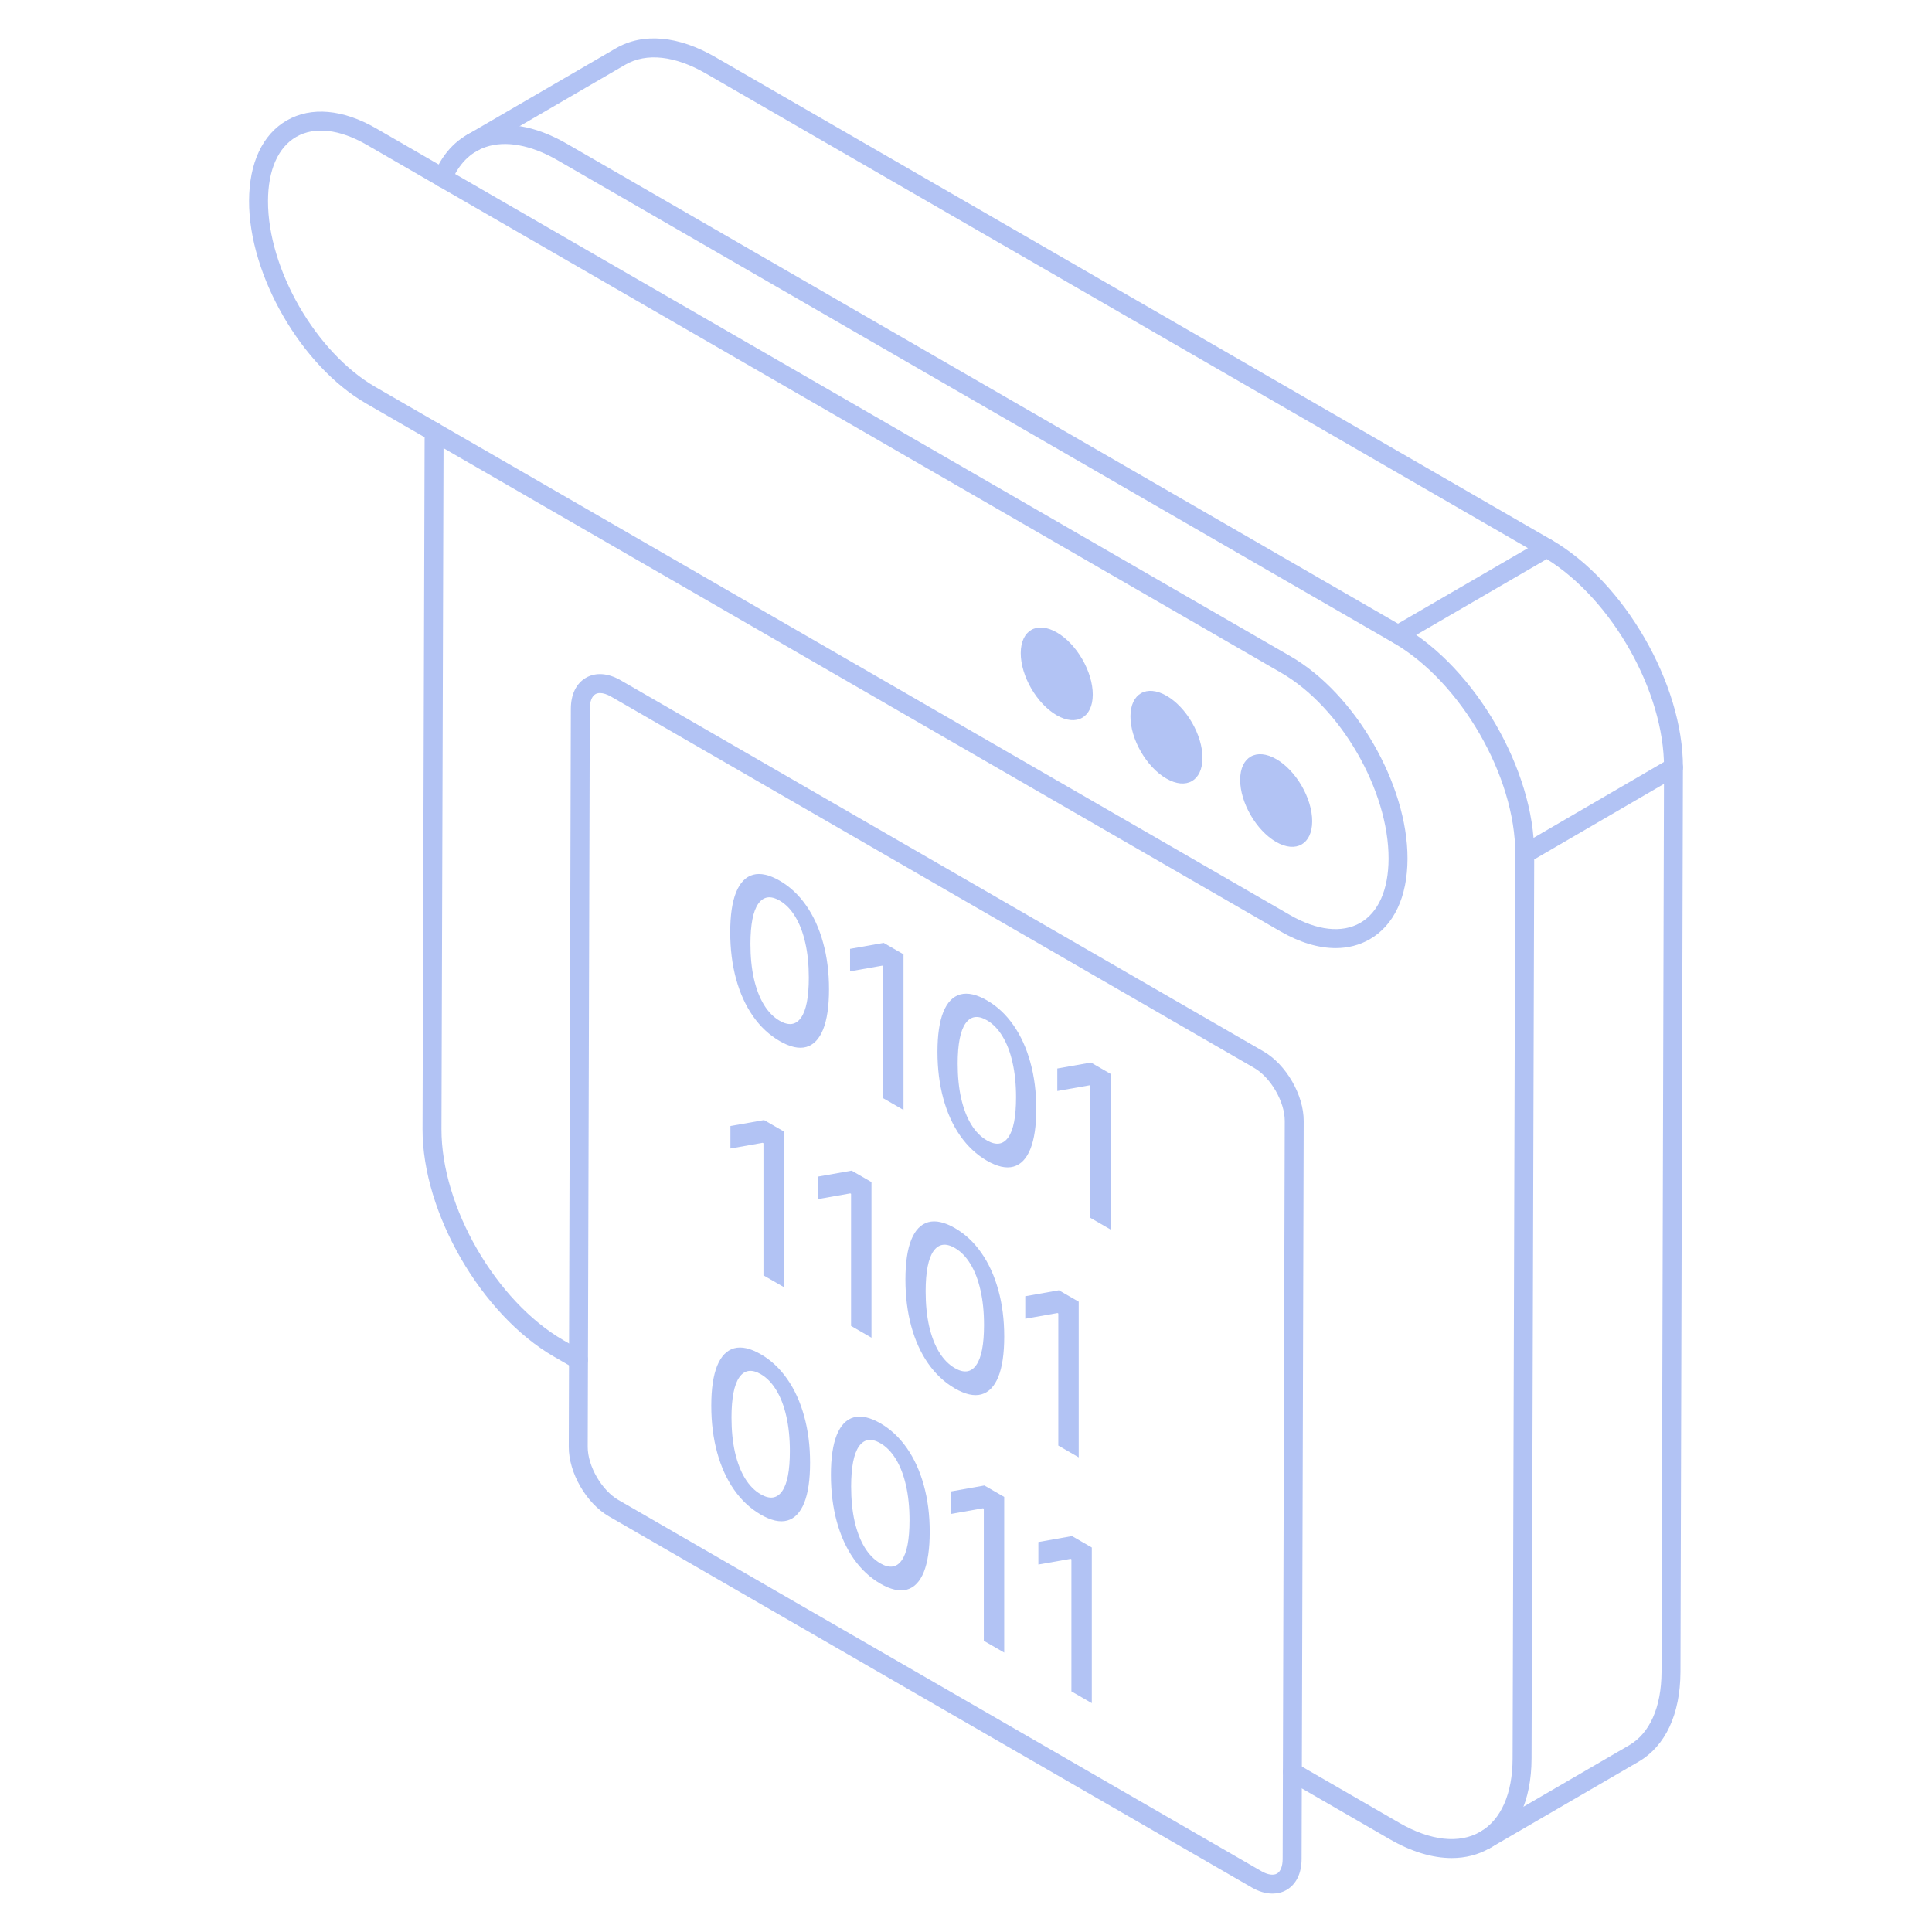 <svg width="163" height="163" viewBox="0 0 163 163" fill="none" xmlns="http://www.w3.org/2000/svg">
    <path
        d="M125.286 156.04C125.423 156.04 125.561 156.005 125.687 155.932L138.248 148.629C140.508 147.311 141.761 144.627 141.778 141.071L141.986 64.747C141.986 64.46 141.834 64.195 141.586 64.052C141.338 63.91 141.032 63.91 140.784 64.054L128.24 71.356C127.859 71.579 127.73 72.067 127.953 72.449C128.176 72.831 128.668 72.957 129.045 72.738L140.385 66.136L140.18 141.065C140.166 144.031 139.196 146.227 137.445 147.248L124.885 154.55C124.503 154.772 124.373 155.261 124.595 155.643C124.743 155.898 125.011 156.04 125.286 156.04Z"
        fill="#B2C3F4" />
    <path
        d="M130.497 47.038C130.772 47.038 131.042 46.895 131.188 46.638C131.41 46.256 131.279 45.768 130.897 45.547L60.375 4.829C57.24 3.008 54.247 2.743 51.95 4.08L39.39 11.382C39.008 11.604 38.878 12.093 39.1 12.475C39.323 12.857 39.815 12.984 40.192 12.764L52.753 5.461C54.531 4.426 56.954 4.692 59.575 6.212L130.097 46.931C130.224 47.004 130.361 47.038 130.497 47.038Z"
        fill="#B2C3F4" />
    <path
        d="M141.188 65.549C141.629 65.549 141.986 65.194 141.987 64.753C142.008 57.704 137.036 49.089 130.903 45.548C130.653 45.406 130.346 45.406 130.102 45.55L117.55 52.846C117.168 53.067 117.038 53.556 117.26 53.938C117.483 54.321 117.975 54.445 118.352 54.227L130.497 47.168C136.006 50.587 140.408 58.361 140.389 64.748C140.388 65.189 140.745 65.548 141.185 65.549C141.187 65.549 141.188 65.549 141.188 65.549Z"
        fill="#B2C3F4" />
    <path
        d="M122.477 156.762C123.638 156.762 124.718 156.487 125.675 155.936C127.949 154.625 129.206 151.938 129.214 148.368L129.439 72.046C129.455 64.996 124.479 56.383 118.348 52.846L47.827 12.128C45.147 10.582 42.596 10.159 40.442 10.899C38.71 11.496 37.388 12.813 36.618 14.71C36.453 15.118 36.651 15.584 37.06 15.75C37.474 15.913 37.934 15.718 38.101 15.309C38.689 13.854 39.679 12.852 40.963 12.41C42.641 11.83 44.796 12.224 47.028 13.512L117.549 54.23C123.239 57.513 127.856 65.503 127.841 72.042L127.616 148.364C127.61 151.34 126.636 153.538 124.877 154.551C123.105 155.573 120.682 155.307 118.061 153.794L109.431 148.808C109.05 148.589 108.561 148.717 108.34 149.101C108.118 149.483 108.249 149.972 108.632 150.193L117.262 155.179C119.086 156.231 120.86 156.762 122.477 156.762Z"
        fill="#B2C3F4" />
    <path
        d="M48.802 115.526C49.078 115.526 49.347 115.382 49.493 115.126C49.715 114.744 49.584 114.255 49.201 114.035L47.539 113.076C41.849 109.794 37.232 101.804 37.247 95.265L37.424 36.425C37.425 35.984 37.068 35.625 36.628 35.624H36.625C36.185 35.624 35.827 35.98 35.826 36.42L35.649 95.261C35.634 102.311 40.609 110.924 46.74 114.46L48.402 115.419C48.529 115.491 48.666 115.526 48.802 115.526Z"
        fill="#B2C3F4" />
    <path
        d="M112.683 79.99C113.727 79.99 114.699 79.742 115.562 79.246C117.61 78.068 118.741 75.656 118.75 72.455C118.768 66.187 114.342 58.524 108.883 55.373L31.742 10.835C28.936 9.214 26.256 8.976 24.196 10.161C22.152 11.337 21.022 13.746 21.013 16.944C20.995 23.218 25.421 30.887 30.88 34.037L108.021 78.575C109.649 79.515 111.236 79.99 112.683 79.99ZM30.943 12.219L108.084 56.757C113.101 59.653 117.17 66.693 117.152 72.45C117.145 75.057 116.297 76.979 114.765 77.861C113.221 78.75 111.108 78.513 108.82 77.191L31.679 32.653C26.662 29.758 22.593 22.712 22.611 16.948C22.618 14.344 23.464 12.426 24.994 11.546C26.539 10.656 28.653 10.896 30.943 12.219Z"
        fill="#B2C3F4" />
    <path
        d="M107.66 71.031C105.982 70.061 104.626 67.712 104.631 65.784C104.637 63.857 106.001 63.079 107.68 64.048C109.358 65.017 110.714 67.365 110.708 69.293C110.703 71.22 109.338 71.999 107.66 71.031Z"
        fill="#B2C3F4" />
    <path
        d="M98.404 65.686C96.725 64.717 95.37 62.368 95.375 60.44C95.38 58.512 96.745 57.735 98.424 58.704C100.102 59.672 101.458 62.021 101.452 63.948C101.447 65.876 100.082 66.655 98.404 65.686Z"
        fill="#B2C3F4" />
    <path
        d="M89.148 60.343C87.469 59.373 86.113 57.024 86.119 55.096C86.124 53.168 87.489 52.391 89.168 53.36C90.846 54.328 92.201 56.677 92.196 58.604C92.191 60.532 90.826 61.311 89.148 60.343Z"
        fill="#B2C3F4" />
    <path
        d="M107.358 159.76C107.782 159.76 108.182 159.66 108.536 159.456C109.357 158.983 109.811 158.056 109.814 156.844L109.991 94.576C109.998 92.386 108.511 89.81 106.606 88.709L52.366 57.394C51.305 56.781 50.264 56.706 49.44 57.179C48.619 57.652 48.165 58.581 48.162 59.796L47.986 122.065C47.978 124.254 49.465 126.831 51.37 127.931L105.61 159.246C106.202 159.588 106.801 159.76 107.358 159.76ZM50.621 58.472C50.891 58.472 51.218 58.576 51.567 58.778L105.807 90.094C107.214 90.906 108.397 92.956 108.393 94.571L108.216 156.839C108.215 157.448 108.04 157.898 107.739 158.072C107.43 158.248 106.946 158.174 106.409 157.862L52.169 126.547C50.762 125.734 49.579 123.684 49.584 122.069L49.76 59.801C49.761 59.188 49.935 58.738 50.237 58.564C50.345 58.503 50.475 58.472 50.621 58.472Z"
        fill="#B2C3F4" />
    <path
        d="M65.778 87.832C64.901 87.321 64.151 86.621 63.53 85.732C62.908 84.842 62.432 83.796 62.102 82.593C61.773 81.39 61.608 80.074 61.608 78.646C61.608 77.223 61.773 76.102 62.102 75.283C62.436 74.467 62.913 73.973 63.535 73.802C64.161 73.633 64.909 73.8 65.778 74.302C66.648 74.805 67.394 75.502 68.016 76.396C68.638 77.285 69.114 78.329 69.443 79.528C69.776 80.725 69.943 82.035 69.943 83.459C69.943 84.891 69.778 86.018 69.449 86.841C69.12 87.659 68.644 88.156 68.022 88.332C67.4 88.503 66.652 88.336 65.778 87.832ZM65.778 86.12C66.549 86.564 67.15 86.478 67.583 85.86C68.02 85.244 68.238 84.116 68.238 82.474C68.238 81.384 68.138 80.405 67.939 79.538C67.742 78.668 67.459 77.931 67.089 77.329C66.722 76.724 66.286 76.275 65.778 75.982C65.012 75.54 64.411 75.629 63.974 76.248C63.537 76.868 63.317 77.996 63.313 79.631C63.313 80.725 63.411 81.707 63.607 82.577C63.807 83.445 64.09 84.179 64.457 84.779C64.823 85.376 65.264 85.822 65.778 86.12Z"
        fill="#B2C3F4" />
    <path
        d="M76.228 80.515V93.646L74.506 92.652V81.508L74.44 81.47L71.719 81.951V80.053L74.556 79.55L76.228 80.515Z"
        fill="#B2C3F4" />
    <path
        d="M83.263 97.926C82.386 97.415 81.636 96.715 81.014 95.826C80.392 94.937 79.916 93.891 79.587 92.688C79.258 91.484 79.093 90.169 79.093 88.741C79.093 87.318 79.258 86.197 79.587 85.378C79.92 84.562 80.398 84.068 81.02 83.897C81.645 83.728 82.393 83.895 83.263 84.397C84.133 84.899 84.879 85.597 85.501 86.491C86.123 87.38 86.599 88.424 86.928 89.623C87.261 90.82 87.428 92.13 87.428 93.553C87.428 94.985 87.263 96.113 86.933 96.936C86.604 97.754 86.128 98.251 85.506 98.426C84.885 98.597 84.137 98.431 83.263 97.926ZM83.263 96.214C84.033 96.659 84.635 96.572 85.068 95.954C85.504 95.339 85.723 94.21 85.723 92.569C85.723 91.479 85.623 90.5 85.423 89.632C85.227 88.763 84.944 88.026 84.573 87.424C84.207 86.819 83.77 86.37 83.263 86.077C82.497 85.635 81.895 85.723 81.458 86.343C81.022 86.963 80.801 88.09 80.798 89.725C80.798 90.82 80.896 91.802 81.092 92.672C81.292 93.539 81.575 94.273 81.942 94.874C82.308 95.47 82.749 95.917 83.263 96.214Z"
        fill="#B2C3F4" />
    <path
        d="M93.712 90.609V103.741L91.991 102.747V91.603L91.924 91.565L89.203 92.046V90.148L92.041 89.644L93.712 90.609Z"
        fill="#B2C3F4" />
    <path
        d="M66.134 95.462V108.593L64.412 107.599V96.455L64.346 96.417L61.625 96.898V95L64.463 94.497L66.134 95.462Z"
        fill="#B2C3F4" />
    <path
        d="M73.525 99.729V112.86L71.803 111.866V100.723L71.737 100.684L69.016 101.165V99.267L71.853 98.764L73.525 99.729Z"
        fill="#B2C3F4" />
    <path
        d="M80.56 117.14C79.683 116.629 78.933 115.929 78.311 115.04C77.689 114.151 77.214 113.105 76.884 111.902C76.555 110.698 76.39 109.383 76.39 107.955C76.39 106.532 76.555 105.411 76.884 104.592C77.217 103.776 77.695 103.282 78.317 103.111C78.942 102.942 79.69 103.109 80.56 103.611C81.43 104.113 82.176 104.811 82.798 105.705C83.42 106.594 83.896 107.638 84.225 108.837C84.558 110.034 84.725 111.344 84.725 112.767C84.725 114.199 84.56 115.327 84.231 116.15C83.901 116.968 83.425 117.465 82.803 117.64C82.182 117.811 81.434 117.645 80.56 117.14ZM80.56 115.428C81.33 115.873 81.932 115.786 82.365 115.169C82.802 114.553 83.02 113.424 83.02 111.783C83.02 110.693 82.92 109.714 82.72 108.846C82.524 107.977 82.241 107.24 81.871 106.638C81.504 106.033 81.067 105.584 80.56 105.291C79.794 104.849 79.192 104.937 78.755 105.557C78.319 106.177 78.098 107.304 78.095 108.939C78.095 110.034 78.193 111.016 78.389 111.886C78.589 112.753 78.872 113.488 79.239 114.088C79.605 114.684 80.046 115.131 80.56 115.428Z"
        fill="#B2C3F4" />
    <path
        d="M91.009 109.823V122.955L89.288 121.961V110.817L89.221 110.779L86.5 111.26V109.362L89.338 108.858L91.009 109.823Z"
        fill="#B2C3F4" />
    <path
        d="M64.18 127.782C63.303 127.272 62.553 126.572 61.931 125.683C61.31 124.793 60.834 123.747 60.505 122.544C60.175 121.341 60.01 120.025 60.01 118.597C60.01 117.174 60.175 116.053 60.505 115.234C60.838 114.418 61.315 113.924 61.937 113.753C62.563 113.584 63.31 113.751 64.18 114.253C65.05 114.756 65.796 115.453 66.418 116.347C67.04 117.236 67.516 118.28 67.845 119.479C68.178 120.676 68.345 121.986 68.345 123.41C68.345 124.842 68.18 125.969 67.851 126.792C67.521 127.61 67.046 128.107 66.424 128.283C65.802 128.454 65.054 128.287 64.18 127.782ZM64.18 126.07C64.95 126.515 65.552 126.428 65.985 125.811C66.422 125.195 66.64 124.067 66.64 122.425C66.64 121.335 66.54 120.356 66.341 119.489C66.144 118.619 65.861 117.882 65.491 117.28C65.124 116.675 64.688 116.226 64.18 115.933C63.414 115.491 62.813 115.58 62.376 116.199C61.939 116.819 61.719 117.947 61.715 119.582C61.715 120.676 61.813 121.658 62.009 122.528C62.209 123.396 62.492 124.13 62.859 124.73C63.225 125.327 63.666 125.773 64.18 126.07Z"
        fill="#B2C3F4" />
    <path
        d="M74.274 133.61C73.397 133.099 72.647 132.399 72.025 131.51C71.403 130.621 70.928 129.575 70.598 128.372C70.269 127.168 70.104 125.853 70.104 124.425C70.104 123.002 70.269 121.881 70.598 121.062C70.931 120.246 71.409 119.752 72.031 119.581C72.656 119.412 73.404 119.579 74.274 120.081C75.144 120.583 75.89 121.281 76.512 122.174C77.134 123.064 77.61 124.108 77.939 125.307C78.272 126.504 78.439 127.814 78.439 129.237C78.439 130.669 78.274 131.797 77.945 132.619C77.615 133.438 77.139 133.935 76.517 134.11C75.896 134.281 75.148 134.114 74.274 133.61ZM74.274 131.898C75.044 132.343 75.646 132.256 76.079 131.638C76.516 131.023 76.734 129.894 76.734 128.253C76.734 127.163 76.634 126.184 76.434 125.316C76.238 124.446 75.955 123.71 75.585 123.107C75.218 122.503 74.781 122.054 74.274 121.761C73.508 121.318 72.906 121.407 72.469 122.027C72.033 122.647 71.812 123.774 71.809 125.409C71.809 126.504 71.907 127.486 72.103 128.355C72.303 129.223 72.586 129.957 72.953 130.558C73.319 131.154 73.76 131.601 74.274 131.898Z"
        fill="#B2C3F4" />
    <path
        d="M84.723 126.293V139.425L83.002 138.431V127.287L82.935 127.249L80.214 127.73V125.832L83.052 125.328L84.723 126.293Z"
        fill="#B2C3F4" />
    <path
        d="M92.114 130.56V143.692L90.393 142.698V131.554L90.326 131.516L87.605 131.997V130.099L90.443 129.595L92.114 130.56Z"
        fill="#B2C3F4" />
</svg>